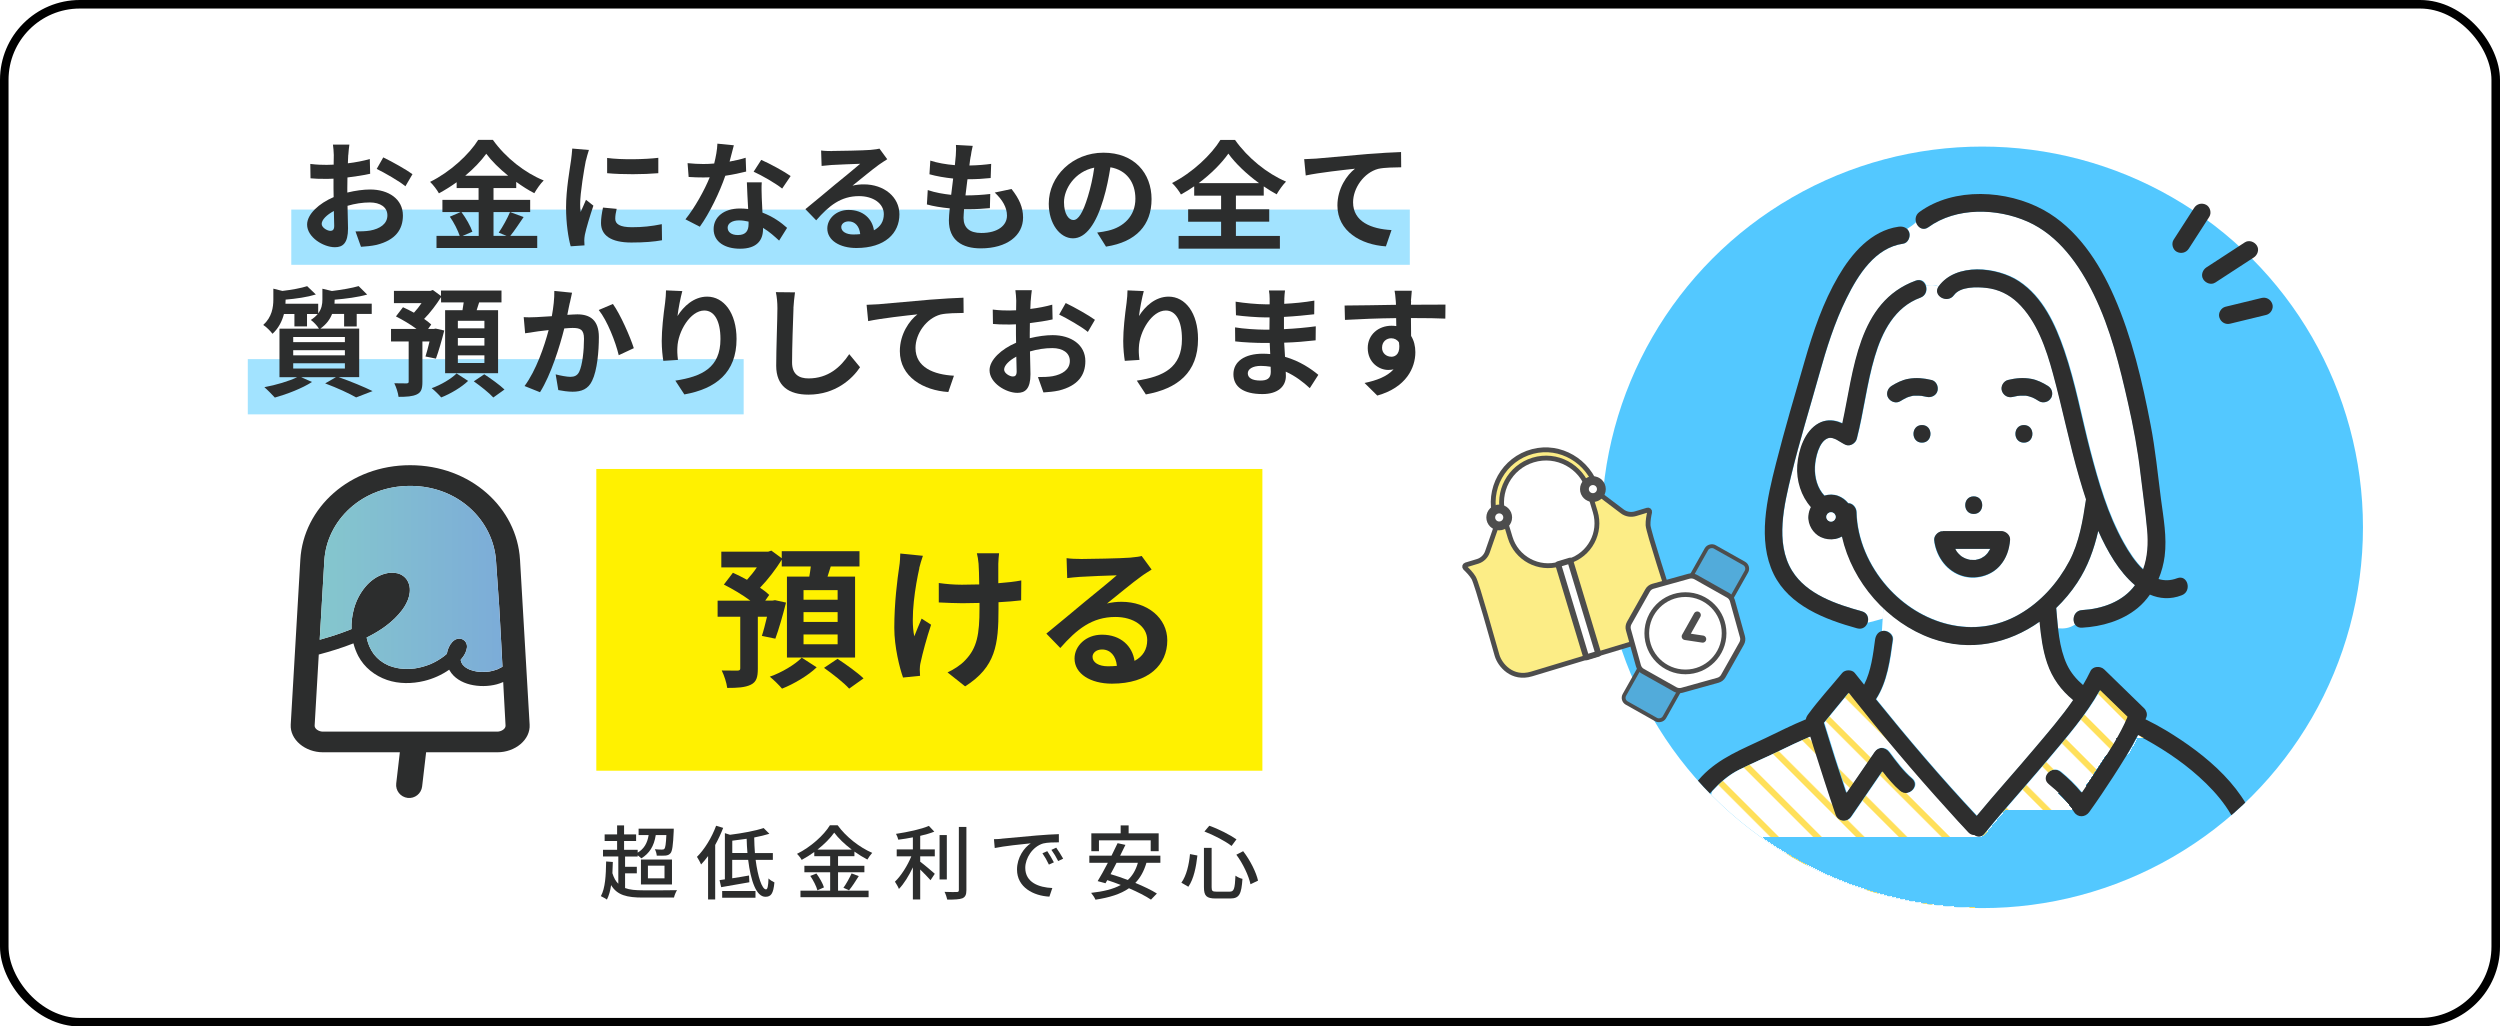 <?xml version="1.0" encoding="UTF-8"?>
<svg id="Layer_2" xmlns="http://www.w3.org/2000/svg" xmlns:xlink="http://www.w3.org/1999/xlink" viewBox="0 0 351.2 144.2">
  <defs>
    <style>
      .cls-1 {
        stroke-width: .72px;
      }

      .cls-1, .cls-2, .cls-3, .cls-4, .cls-5, .cls-6, .cls-7 {
        fill: #fff;
      }

      .cls-1, .cls-2, .cls-4, .cls-5, .cls-8, .cls-9, .cls-10, .cls-7 {
        stroke: #4d4d4d;
        stroke-linecap: round;
        stroke-linejoin: round;
      }

      .cls-2, .cls-9 {
        stroke-width: .68px;
      }

      .cls-11, .cls-10, .cls-12 {
        fill: none;
      }

      .cls-4 {
        stroke-width: .66px;
      }

      .cls-5 {
        stroke-width: .83px;
      }

      .cls-13 {
        fill: #a2e3ff;
      }

      .cls-8 {
        fill: #52abda;
        stroke-width: .54px;
      }

      .cls-14 {
        fill: #53c8ff;
      }

      .cls-9 {
        fill: #fced86;
      }

      .cls-6 {
        stroke: #000;
        stroke-width: 1.2px;
      }

      .cls-6, .cls-12 {
        stroke-miterlimit: 10;
      }

      .cls-10 {
        stroke-width: 1px;
      }

      .cls-15 {
        fill: #ffe05a;
      }

      .cls-16 {
        fill: url(#_名称未設定グラデーション_7);
      }

      .cls-17 {
        fill: #fff100;
      }

      .cls-18 {
        fill: url(#_新規パターンスウォッチ_5);
      }

      .cls-12 {
        stroke: #ffe05a;
        stroke-width: 5px;
      }

      .cls-19 {
        clip-path: url(#clippath);
      }

      .cls-7 {
        stroke-width: 1.24px;
      }

      .cls-20 {
        fill: #2c2d2d;
      }

      .cls-21 {
        fill: #2e2e2e;
      }
    </style>
    <linearGradient id="_名称未設定グラデーション_7" data-name="名称未設定グラデーション 7" x1="44.91" y1="81.33" x2="70.59" y2="81.33" gradientUnits="userSpaceOnUse">
      <stop offset="0" stop-color="#85c7cd"/>
      <stop offset="1" stop-color="#7cacd8"/>
    </linearGradient>
    <clipPath id="clippath">
      <circle class="cls-11" cx="278.46" cy="74.08" r="53.49"/>
    </clipPath>
    <pattern id="_新規パターンスウォッチ_5" data-name="新規パターンスウォッチ 5" x="0" y="0" width="25" height="25" patternTransform="translate(-6394.63 -1077.93) rotate(45) scale(.17)" patternUnits="userSpaceOnUse" viewBox="0 0 25 25">
      <g>
        <rect class="cls-11" width="25" height="25"/>
        <rect class="cls-3" x="24.29" y="24.29" width="26.43" height="26.43"/>
        <rect class="cls-3" x="-.71" y="24.29" width="26.43" height="26.43"/>
        <rect class="cls-3" x="-25.71" y="24.29" width="26.43" height="26.43"/>
        <g>
          <rect class="cls-3" x="24.29" y="-.71" width="26.43" height="26.43"/>
          <line class="cls-12" x1="23.61" y1="12.5" x2="51.39" y2="12.5"/>
        </g>
        <g>
          <rect class="cls-3" x="-.71" y="-.71" width="26.43" height="26.43"/>
          <line class="cls-12" x1="-1.39" y1="12.5" x2="26.39" y2="12.5"/>
        </g>
        <g>
          <rect class="cls-3" x="-25.71" y="-.71" width="26.43" height="26.43"/>
          <line class="cls-12" x1="-26.39" y1="12.5" x2="1.39" y2="12.5"/>
        </g>
        <rect class="cls-3" x="24.29" y="-25.71" width="26.43" height="26.43"/>
        <rect class="cls-3" x="-.71" y="-25.71" width="26.43" height="26.43"/>
        <rect class="cls-3" x="-25.71" y="-25.71" width="26.43" height="26.43"/>
      </g>
    </pattern>
  </defs>
  <g id="_レイヤー_1" data-name="レイヤー_1">
    <rect class="cls-6" x=".6" y=".6" width="350" height="143" rx="10.62" ry="10.62"/>
    <rect class="cls-17" x="83.77" y="65.88" width="93.57" height="42.39"/>
    <rect class="cls-13" x="40.92" y="29.44" width="157.13" height="7.76"/>
    <rect class="cls-13" x="34.81" y="50.45" width="69.66" height="7.76"/>
    <g>
      <path class="cls-20" d="M107.02,89.35c.24-.71.49-1.7.73-2.71h-1.29v7.29c0,1.2-.19,1.87-.99,2.26s-1.87.45-3.31.45c-.09-.73-.43-1.76-.77-2.45.92.02,1.94.02,2.21.02.3-.02.39-.09.39-.32v-7.25h-3.18v-2.26h4.6c-1.1-.82-2.52-1.66-3.72-2.26l1.27-1.66c.62.28,1.31.62,1.98.99.47-.52.97-1.12,1.38-1.74h-4.99v-2.21h6.58l.45-.15,1.46,1.07v-.99h10.92v2.15h-4.04c-.15.49-.3.97-.45,1.42h3.87v11.37h-9.57v-11.37h3.14c.09-.47.15-.95.21-1.42h-4.08v-.95c-.82,1.31-1.94,2.79-3.05,3.93.52.34.95.69,1.29,1.01l-.56.8h1.03l.34-.06,1.55.34c-.45,1.78-1.03,3.81-1.5,5.07l-1.89-.39ZM114.72,93.75c-1.18,1.14-3.2,2.34-4.86,2.99-.41-.49-1.16-1.23-1.72-1.68,1.68-.58,3.57-1.72,4.49-2.67l2.09,1.35ZM117.67,82.9h-4.79v1.35h4.79v-1.35ZM117.67,85.99h-4.79v1.38h4.79v-1.38ZM117.67,89.13h-4.79v1.38h4.79v-1.38ZM117.65,92.55c1.18.77,2.82,1.94,3.66,2.75l-2.02,1.44c-.73-.82-2.32-2.06-3.53-2.92l1.89-1.27Z"/>
      <path class="cls-20" d="M129.15,79.82c-.54,2.39-1.29,6.9-.71,9.57.28-.67.67-1.7,1.03-2.49l1.33.86c-.62,1.85-1.2,4.02-1.46,5.25-.09.32-.13.8-.13,1.05,0,.21.02.58.04.88l-2.39.24c-.47-1.29-1.23-4.3-1.23-6.97,0-3.53.43-6.84.69-8.58.11-.6.13-1.33.15-1.87l3.18.32c-.19.52-.41,1.29-.52,1.74ZM140.24,79.18v2.75c1.2-.09,2.34-.22,3.23-.39l-.02,2.8c-.86.11-1.98.19-3.18.26v.9c0,5.07-.39,8.19-4.69,10.92l-2.47-1.96c.82-.37,1.89-1.05,2.49-1.72,1.66-1.72,2-3.63,2-7.27v-.77c-.82.02-1.61.04-2.41.04-.92,0-2.26-.06-3.31-.11v-2.73c1.05.15,2.11.24,3.25.24.77,0,1.61-.02,2.43-.04-.02-1.2-.04-2.32-.09-2.9-.04-.54-.15-1.14-.24-1.48h3.12c-.06.47-.09.99-.11,1.46Z"/>
      <path class="cls-20" d="M151.78,78.53c1.14,0,5.74-.09,6.97-.19.88-.09,1.38-.15,1.63-.24l1.4,1.91c-.49.32-1.01.62-1.5.99-1.16.82-3.42,2.71-4.77,3.78.71-.17,1.35-.24,2.04-.24,3.65,0,6.43,2.28,6.43,5.42,0,3.4-2.58,6.08-7.78,6.08-2.99,0-5.25-1.38-5.25-3.53,0-1.74,1.57-3.35,3.85-3.35,2.67,0,4.28,1.63,4.58,3.68,1.18-.62,1.78-1.61,1.78-2.92,0-1.94-1.93-3.25-4.47-3.25-3.29,0-5.44,1.74-7.74,4.36l-1.96-2.02c1.53-1.23,4.13-3.42,5.4-4.47,1.2-.99,3.44-2.79,4.49-3.72-1.1.02-4.06.15-5.2.22-.58.04-1.27.11-1.76.17l-.09-2.8c.6.09,1.35.11,1.96.11ZM155.65,93.6c.45,0,.86-.02,1.25-.06-.13-1.4-.92-2.3-2.09-2.3-.82,0-1.33.49-1.33,1.03,0,.8.88,1.33,2.17,1.33Z"/>
    </g>
    <g>
      <path class="cls-20" d="M87.8,124.75c.66.25,1.49.32,2.52.32.68.01,3.95.01,4.79-.02-.17.25-.36.73-.43,1.04h-4.35c-2.27,0-3.63-.33-4.48-1.75-.11.79-.31,1.48-.59,2.03-.17-.12-.61-.37-.85-.48.62-1.12.71-2.91.74-4.87l.94.07c-.01.54-.03,1.07-.06,1.58.2.65.47,1.14.83,1.48v-3.83h-2.15v-.94h1.98v-1.24h-1.75v-.92h1.75v-1.27h.98v1.27h1.69v.92h-1.69v1.24h1.91v.4c.89-.53,1.36-1.33,1.54-2.47h-1.41v-.9h4.94s0,.26-.01.39c-.09,1.98-.2,2.77-.45,3.06-.19.22-.4.3-.7.33-.26.02-.73.03-1.23.01-.02-.27-.12-.65-.27-.9.43.05.84.05,1,.05s.26-.02.34-.11c.14-.16.22-.66.28-1.93h-1.49c-.24,1.57-.9,2.58-2.02,3.27-.11-.11-.33-.28-.52-.43v.18h-1.77v1.44h1.65v.92h-1.65v2.07ZM90.04,120.75h4.36v3.5h-4.36v-3.5ZM91.02,123.39h2.33v-1.78h-2.33v1.78Z"/>
      <path class="cls-20" d="M101.59,116.3c-.31.81-.69,1.62-1.12,2.4v7.66h-1v-6.1c-.32.43-.65.83-.98,1.18-.1-.25-.41-.82-.58-1.07,1.07-1.06,2.08-2.71,2.69-4.37l.99.3ZM106.15,120.78c.31,2.41.9,4.16,1.46,4.16.22,0,.31-.47.35-1.54.2.22.57.44.83.56-.15,1.61-.49,2.02-1.27,2.02-1.28,0-2.06-2.25-2.42-5.19h-2.24v2.59c.75-.11,1.56-.25,2.36-.39l.05.95c-1.38.24-2.85.51-3.96.69l-.23-.99.75-.11v-6.49l.72.23c1.74-.22,3.6-.56,4.72-.95l.81.81c-.62.19-1.35.37-2.13.52.01.76.05,1.49.1,2.19h2.52v.95h-2.42ZM101.45,125.17h4.68v.94h-4.68v-.94ZM105,119.83c-.06-.65-.09-1.32-.11-2-.68.1-1.36.19-2.02.27v1.73h2.13Z"/>
      <path class="cls-20" d="M117.73,125.12h4.29v.92h-9.57v-.92h4.17v-2.58h-3.62v-.91h3.62v-1.35h-2.23v-.59c-.57.41-1.16.78-1.77,1.11-.12-.24-.43-.64-.66-.85,1.93-.95,3.78-2.62,4.63-4.02h1.08c1.2,1.66,3.1,3.12,4.86,3.88-.25.27-.5.64-.68.94-.6-.31-1.21-.69-1.82-1.12v.65h-2.3v1.35h3.7v.91h-3.7v2.58ZM114.69,122.71c.44.6.9,1.41,1.06,1.95l-.92.41c-.14-.54-.57-1.4-1-2.02l.86-.34ZM119.65,119.35c-.99-.75-1.87-1.59-2.46-2.38-.54.77-1.37,1.61-2.35,2.38h4.81ZM118.48,124.72c.39-.53.87-1.4,1.15-2.02l1.01.37c-.44.72-.95,1.49-1.37,2l-.78-.35Z"/>
      <path class="cls-20" d="M129.27,119.32h2.05v.98h-2.05v.75c.56.41,1.75,1.43,2.05,1.7l-.6.9c-.32-.36-.92-.99-1.45-1.5v4.21h-1.03v-4.51c-.56,1.17-1.26,2.32-1.96,3.03-.11-.31-.39-.75-.56-1.02.86-.82,1.77-2.26,2.3-3.56h-2.05v-.98h2.27v-1.69c-.69.14-1.4.25-2.05.33-.05-.24-.19-.6-.32-.82,1.65-.25,3.54-.65,4.62-1.12l.76.81c-.57.23-1.25.42-1.98.59v1.91ZM133.01,123.55h-1.02v-6.24h1.02v6.24ZM135.76,116.17v8.87c0,.66-.16.97-.56,1.15-.42.16-1.1.19-2.13.19-.06-.3-.22-.78-.38-1.09.77.03,1.49.03,1.71.02.22,0,.3-.07.3-.27v-8.87h1.06Z"/>
      <path class="cls-20" d="M140.68,117.82c.83-.08,2.85-.27,4.94-.45,1.21-.1,2.35-.17,3.13-.19v1.15c-.64,0-1.62.01-2.21.16-1.51.45-2.51,2.08-2.51,3.42,0,2.07,1.93,2.76,3.8,2.84l-.41,1.21c-2.23-.11-4.55-1.31-4.55-3.8,0-1.71,1.01-3.09,1.93-3.69-1.15.11-3.79.39-5.06.66l-.11-1.24c.43-.01.83-.03,1.06-.06ZM148.05,121.14l-.7.32c-.27-.58-.57-1.1-.91-1.59l.68-.3c.27.4.69,1.09.93,1.57ZM149.34,120.63l-.69.33c-.29-.58-.59-1.08-.95-1.57l.68-.31c.27.39.72,1.07.97,1.54Z"/>
      <path class="cls-20" d="M161.05,121.21c-.35,1.18-.86,2.1-1.56,2.82,1.18.49,2.27,1.01,3.03,1.49l-.83.86c-.74-.5-1.86-1.07-3.09-1.6-1.2.84-2.77,1.31-4.71,1.61-.09-.25-.41-.73-.61-.96,1.71-.19,3.1-.52,4.17-1.11-.64-.25-1.28-.48-1.9-.68l-.25.44-1.1-.3c.42-.68.93-1.61,1.43-2.57h-2.6v-1.01h3.12c.31-.61.6-1.21.85-1.75l1.1.24c-.23.48-.48.99-.74,1.51h5.65v1.01h-1.98ZM154.39,119.58h-1.08v-2.51h4.12v-1.12h1.12v1.12h4.22v2.51h-1.12v-1.53h-7.27v1.53ZM156.85,121.21c-.28.56-.57,1.09-.84,1.59.77.23,1.6.5,2.43.82.66-.61,1.12-1.4,1.41-2.41h-3Z"/>
      <path class="cls-20" d="M168.21,120.19c-.17,1.53-.5,3.29-1.27,4.38l-.98-.57c.72-.99,1.07-2.54,1.21-4.02l1.03.2ZM170.21,119.12v5.52c0,.53.11.62.69.62h1.84c.62,0,.73-.39.82-2.25.25.19.69.4.98.45-.14,2.13-.43,2.76-1.71,2.76h-2.03c-1.31,0-1.67-.35-1.67-1.59v-5.52h1.09ZM169.87,116c1.33.45,2.93,1.29,3.83,1.91l-.69.93c-.86-.67-2.48-1.52-3.81-2.03l.68-.81ZM174.64,119.58c.99,1.27,1.82,2.95,2.09,4.13l-1.06.51c-.24-1.16-1.06-2.91-1.99-4.15l.95-.49Z"/>
    </g>
    <g>
      <path class="cls-20" d="M48.92,21.75c-.02.37-.03.77-.05,1.19,1.1-.13,2.21-.35,3.08-.6l.05,2.07c-.95.22-2.11.38-3.19.52-.02.5-.02,1.02-.02,1.5v.62c1.14-.28,2.29-.43,3.21-.43,2.58,0,4.6,1.34,4.6,3.65,0,1.97-1.04,3.46-3.7,4.13-.77.17-1.5.22-2.19.27l-.77-2.16c.75,0,1.47-.02,2.06-.12,1.35-.25,2.42-.92,2.42-2.14,0-1.14-1-1.81-2.46-1.81-1.04,0-2.12.17-3.14.47.03,1.32.07,2.63.07,3.19,0,2.07-.74,2.63-1.84,2.63-1.62,0-3.91-1.4-3.91-3.18,0-1.46,1.67-2.98,3.73-3.86-.02-.4-.02-.8-.02-1.19v-1.4c-.32.02-.62.03-.89.03-1.12,0-1.77-.02-2.34-.08l-.03-2.02c.99.12,1.71.13,2.31.13.3,0,.64-.02.97-.03.02-.59.02-1.07.02-1.35,0-.35-.07-1.17-.12-1.47h2.31c-.05.3-.12,1.02-.15,1.45ZM46.41,32.43c.3,0,.54-.13.54-.7,0-.42-.02-1.19-.05-2.09-1.02.55-1.71,1.24-1.71,1.82,0,.52.79.97,1.22.97ZM57.95,24.46l-1,1.71c-.8-.69-2.99-1.94-4.03-2.44l.92-1.62c1.29.62,3.23,1.72,4.11,2.36Z"/>
      <path class="cls-20" d="M73.56,30.49c-.64.92-1.29,1.94-1.87,2.64h3.78v1.71h-14.15v-1.71h3.26c-.25-.75-.8-1.87-1.39-2.69l1.52-.65h-2.56v-1.71h5.08v-1.66h-3.08v-.82c-.79.57-1.64,1.1-2.49,1.56-.25-.47-.8-1.19-1.24-1.61,2.84-1.39,5.52-3.9,6.76-5.9h2.06c1.81,2.53,4.5,4.63,7.14,5.7-.5.5-.95,1.17-1.32,1.79-.84-.43-1.71-.99-2.54-1.59v.87h-3.19v1.66h5.15v1.71h-5.15v3.34h1.82l-1.09-.45c.55-.79,1.22-2.01,1.59-2.89l1.91.7ZM64.82,29.79c.64.85,1.29,1.99,1.54,2.76l-1.37.59h2.26v-3.34h-2.42ZM71.39,24.69c-1.24-1-2.34-2.09-3.08-3.09-.72,1-1.76,2.09-2.96,3.09h6.04Z"/>
      <path class="cls-20" d="M82.3,22.55c-.22,1.12-.8,4.47-.8,6.14,0,.32.02.75.07,1.09.25-.57.52-1.15.75-1.71l1.04.82c-.47,1.39-1.02,3.21-1.2,4.1-.05.25-.08.62-.08.79,0,.18.02.45.03.69l-1.94.13c-.33-1.15-.65-3.19-.65-5.47,0-2.51.52-5.33.7-6.62.05-.47.15-1.1.17-1.64l2.34.2c-.13.35-.35,1.19-.42,1.49ZM86.43,30.73c0,.74.64,1.19,2.34,1.19,1.49,0,2.73-.13,4.2-.43l.03,2.26c-1.09.2-2.42.32-4.31.32-2.88,0-4.26-1.02-4.26-2.74,0-.65.1-1.32.28-2.17l1.92.18c-.13.55-.2.95-.2,1.4ZM92.48,22.17v2.16c-2.06.18-5.08.2-7.19,0v-2.14c2.06.28,5.39.2,7.19-.02Z"/>
      <path class="cls-20" d="M102.49,22.7c.82-.15,1.61-.33,2.26-.54l.07,1.94c-.77.2-1.81.42-2.93.59-.8,2.34-2.22,5.27-3.58,7.16l-2.02-1.04c1.32-1.64,2.68-4.1,3.41-5.9-.3.02-.58.02-.87.02-.69,0-1.37-.02-2.09-.07l-.15-1.94c.72.08,1.61.12,2.22.12.5,0,1-.02,1.52-.07.23-.92.42-1.92.45-2.79l2.31.23c-.13.54-.35,1.39-.6,2.29ZM107.01,27.75c.02.48.07,1.29.1,2.12,1.44.54,2.61,1.37,3.46,2.14l-1.12,1.79c-.59-.54-1.34-1.24-2.26-1.79v.17c0,1.56-.85,2.76-3.23,2.76-2.07,0-3.71-.92-3.71-2.76,0-1.64,1.37-2.89,3.7-2.89.4,0,.77.03,1.15.07-.07-1.24-.15-2.73-.18-3.75h2.09c-.05.7-.02,1.4,0,2.14ZM103.66,33.02c1.15,0,1.5-.64,1.5-1.56v-.33c-.43-.1-.89-.17-1.35-.17-.97,0-1.59.43-1.59,1.02,0,.62.52,1.04,1.44,1.04ZM105.87,24.12l1.07-1.66c1.2.52,3.28,1.66,4.13,2.27l-1.19,1.76c-.97-.77-2.88-1.86-4.01-2.37Z"/>
      <path class="cls-20" d="M116.86,21.21c.89,0,4.46-.07,5.42-.15.69-.07,1.07-.12,1.27-.18l1.09,1.49c-.38.25-.79.49-1.17.77-.9.64-2.66,2.11-3.71,2.94.55-.13,1.05-.18,1.59-.18,2.84,0,5,1.77,5,4.21,0,2.64-2.01,4.73-6.05,4.73-2.32,0-4.08-1.07-4.08-2.74,0-1.35,1.22-2.61,2.99-2.61,2.07,0,3.33,1.27,3.56,2.86.92-.49,1.39-1.25,1.39-2.27,0-1.51-1.51-2.53-3.48-2.53-2.56,0-4.23,1.35-6.02,3.4l-1.52-1.57c1.19-.95,3.21-2.66,4.2-3.48.94-.77,2.68-2.17,3.5-2.89-.85.02-3.16.12-4.05.17-.45.03-.99.08-1.37.13l-.07-2.17c.47.07,1.05.08,1.52.08ZM119.87,32.94c.35,0,.67-.02.97-.05-.1-1.09-.72-1.79-1.62-1.79-.64,0-1.04.38-1.04.8,0,.62.69,1.04,1.69,1.04Z"/>
      <path class="cls-20" d="M136.36,21.96c-.05.28-.12.74-.18,1.29,1.2-.02,2.27-.12,3.06-.23l-.07,1.99c-1,.1-1.92.17-3.26.17-.1.74-.2,1.52-.28,2.27h.12c1.04,0,2.27-.07,3.36-.2l-.05,1.99c-.94.08-1.91.15-2.96.15h-.67c-.03.5-.07.92-.07,1.22,0,1.39.85,2.12,2.49,2.12,2.34,0,3.61-1.07,3.61-2.44,0-1.14-.62-2.21-1.72-3.24l2.36-.5c1.1,1.4,1.62,2.59,1.62,4.01,0,2.53-2.27,4.33-5.94,4.33-2.63,0-4.48-1.14-4.48-3.93,0-.4.05-1,.12-1.69-1.22-.12-2.32-.3-3.21-.55l.12-2.02c1.09.37,2.21.55,3.29.67.1-.75.2-1.54.28-2.29-1.15-.12-2.34-.32-3.33-.6l.12-1.92c.97.32,2.22.54,3.45.64.05-.52.1-.97.13-1.35.05-.79.05-1.12.02-1.49l2.36.13c-.15.6-.22,1.05-.28,1.49Z"/>
      <path class="cls-20" d="M155.38,34.66l-1.25-1.99c.64-.07,1.1-.17,1.56-.27,2.14-.5,3.81-2.04,3.81-4.48,0-2.31-1.25-4.03-3.51-4.42-.23,1.42-.52,2.96-1,4.53-1,3.38-2.44,5.45-4.26,5.45s-3.4-2.04-3.4-4.87c0-3.86,3.34-7.16,7.68-7.16s6.76,2.88,6.76,6.52-2.16,6.02-6.37,6.67ZM150.79,30.91c.7,0,1.35-1.05,2.04-3.31.38-1.24.7-2.66.89-4.05-2.76.57-4.25,3.01-4.25,4.85,0,1.69.67,2.51,1.32,2.51Z"/>
      <path class="cls-20" d="M173.61,33.14h6.19v1.79h-14.23v-1.79h5.97v-1.99h-4.63v-1.74h4.63v-1.92h-3.78v-1.32c-.6.42-1.22.8-1.86,1.15-.25-.47-.8-1.19-1.25-1.61,2.86-1.44,5.55-4.01,6.79-6.05h2.06c1.79,2.54,4.52,4.73,7.16,5.85-.52.54-.95,1.17-1.32,1.79-.6-.33-1.2-.7-1.81-1.12v1.3h-3.91v1.92h4.68v1.74h-4.68v1.99ZM176.87,25.73c-1.74-1.27-3.34-2.79-4.31-4.15-.95,1.35-2.44,2.86-4.18,4.15h8.5Z"/>
      <path class="cls-20" d="M184.88,22.28c1.39-.12,4.15-.37,7.21-.64,1.72-.13,3.56-.25,4.73-.28l.02,2.14c-.9.02-2.34.02-3.23.22-2.02.54-3.53,2.71-3.53,4.7,0,2.74,2.58,3.75,5.4,3.9l-.79,2.29c-3.5-.23-6.81-2.12-6.81-5.74,0-2.41,1.35-4.31,2.47-5.17-1.57.17-4.98.54-6.92.95l-.22-2.29c.67-.02,1.32-.05,1.66-.08Z"/>
      <path class="cls-20" d="M47.57,52.98c1.71.6,3.63,1.4,4.77,1.96l-2.31.89c-.95-.55-2.66-1.34-4.35-1.97l1.51-.87h-4.88l1.52.67c-1.39.9-3.53,1.72-5.22,2.19-.35-.38-1.05-1.1-1.47-1.46,1.62-.3,3.45-.84,4.6-1.4h-2.48v-6.82h5.55c-.25-.42-.8-.99-1.15-1.22.42-.27.74-.55.97-.84h-1.5v1.74h-1.77v-1.74h-1.47c-.25.95-.72,1.97-1.61,2.78-.27-.37-.9-1-1.3-1.24,1.22-1.1,1.42-2.48,1.42-3.58v-1.52l1.27.32c1.3-.15,2.64-.4,3.48-.67l1.22,1.17c-1.2.37-2.79.6-4.25.72v.08c0,.15,0,.33-.02.5h4.6v1.35c.49-.64.59-1.3.59-1.94v-1.52l1.34.32c1.39-.17,2.84-.42,3.75-.69l1.2,1.19c-1.29.37-3.01.59-4.57.72v.08c0,.15,0,.32-.02.48h5.23v1.44h-2.11v1.76h-1.77v-1.76h-1.69c-.28.74-.79,1.45-1.64,2.06h5.45v6.82h-2.89ZM41.19,48.06h7.26v-.72h-7.26v.72ZM41.19,49.92h7.26v-.72h-7.26v.72ZM41.19,51.77h7.26v-.74h-7.26v.74Z"/>
      <path class="cls-20" d="M59.77,50.08c.18-.55.38-1.32.57-2.11h-1v5.67c0,.94-.15,1.46-.77,1.76-.62.3-1.46.35-2.58.35-.07-.57-.33-1.37-.6-1.91.72.02,1.5.02,1.72.02.23-.02.3-.07.3-.25v-5.64h-2.48v-1.76h3.58c-.85-.64-1.96-1.29-2.89-1.76l.99-1.29c.49.22,1.02.48,1.54.77.37-.4.75-.87,1.07-1.35h-3.88v-1.72h5.12l.35-.12,1.14.84v-.77h8.5v1.67h-3.14c-.12.38-.23.75-.35,1.1h3.01v8.85h-7.44v-8.85h2.44c.07-.37.12-.74.17-1.1h-3.18v-.74c-.64,1.02-1.5,2.17-2.38,3.06.4.27.74.54,1,.79l-.44.62h.8l.27-.05,1.2.27c-.35,1.39-.8,2.96-1.17,3.95l-1.47-.3ZM65.76,53.51c-.92.89-2.49,1.82-3.78,2.32-.32-.38-.9-.95-1.34-1.3,1.3-.45,2.78-1.34,3.5-2.07l1.62,1.05ZM68.05,45.07h-3.73v1.05h3.73v-1.05ZM68.05,47.48h-3.73v1.07h3.73v-1.07ZM68.05,49.92h-3.73v1.07h3.73v-1.07ZM68.03,52.58c.92.6,2.19,1.51,2.84,2.14l-1.57,1.12c-.57-.64-1.81-1.61-2.74-2.27l1.47-.99Z"/>
      <path class="cls-20" d="M80.05,42.51c-.12.5-.23,1.12-.35,1.72.55-.03,1.05-.07,1.4-.07,1.77,0,3.03.79,3.03,3.19,0,1.97-.23,4.68-.95,6.14-.55,1.17-1.49,1.54-2.74,1.54-.65,0-1.44-.12-2.01-.23l-.37-2.21c.65.18,1.61.35,2.06.35.55,0,.99-.17,1.25-.72.45-.95.67-2.98.67-4.63,0-1.34-.57-1.52-1.62-1.52-.27,0-.69.03-1.15.07-.64,2.54-1.87,6.51-3.41,8.96l-2.17-.87c1.62-2.19,2.78-5.57,3.38-7.86-.6.07-1.12.13-1.44.17-.47.08-1.35.2-1.86.28l-.2-2.27c.6.05,1.17.02,1.79,0,.52-.02,1.3-.07,2.16-.13.23-1.27.37-2.49.35-3.55l2.49.25c-.1.43-.22.97-.3,1.39ZM89.04,48.91l-2.12.99c-.44-1.86-1.62-4.88-2.81-6.35l1.99-.85c1.04,1.44,2.44,4.63,2.94,6.22Z"/>
      <path class="cls-20" d="M95.19,44.38c.8-1.3,2.26-2.71,4.15-2.71,2.32,0,4.13,2.27,4.13,5.95,0,4.73-2.89,6.99-7.33,7.79l-1.27-1.94c3.71-.57,6.34-1.79,6.34-5.84,0-2.58-.87-4.01-2.27-4.01-1.97,0-3.7,2.96-3.78,5.17-.03.45-.02.99.08,1.77l-2.06.13c-.1-.65-.22-1.67-.22-2.79,0-1.56.23-3.63.47-5.35.08-.64.13-1.3.13-1.76l2.29.1c-.23.82-.57,2.54-.67,3.48Z"/>
      <path class="cls-20" d="M111.47,43.29c-.07,1.81-.2,5.55-.2,7.63,0,1.69,1,2.24,2.31,2.24,2.76,0,4.52-1.59,5.72-3.41l1.52,1.84c-1.07,1.61-3.44,3.85-7.26,3.85-2.74,0-4.52-1.2-4.52-4.06,0-2.24.17-6.64.17-8.08,0-.79-.07-1.59-.22-2.26l2.69.03c-.1.7-.18,1.56-.22,2.22Z"/>
      <path class="cls-20" d="M123.41,42.74c1.39-.12,4.15-.37,7.21-.64,1.72-.13,3.56-.25,4.73-.28l.02,2.14c-.9.02-2.34.02-3.23.22-2.02.54-3.53,2.71-3.53,4.7,0,2.74,2.58,3.75,5.4,3.9l-.79,2.29c-3.5-.23-6.81-2.12-6.81-5.74,0-2.41,1.35-4.31,2.47-5.17-1.57.17-4.98.54-6.92.95l-.22-2.29c.67-.02,1.32-.05,1.66-.08Z"/>
      <path class="cls-20" d="M144.79,42.21c-.02.37-.03.77-.05,1.19,1.1-.13,2.21-.35,3.08-.6l.05,2.07c-.95.22-2.11.38-3.19.52-.02.5-.02,1.02-.02,1.5v.62c1.14-.28,2.29-.43,3.21-.43,2.58,0,4.6,1.34,4.6,3.65,0,1.97-1.04,3.46-3.7,4.13-.77.17-1.5.22-2.19.27l-.77-2.16c.75,0,1.47-.02,2.06-.12,1.35-.25,2.42-.92,2.42-2.14,0-1.14-1-1.81-2.46-1.81-1.04,0-2.12.17-3.14.47.03,1.32.07,2.63.07,3.19,0,2.07-.74,2.63-1.84,2.63-1.62,0-3.91-1.4-3.91-3.18,0-1.46,1.67-2.98,3.73-3.86-.02-.4-.02-.8-.02-1.19v-1.4c-.32.02-.62.03-.89.03-1.12,0-1.77-.02-2.34-.08l-.03-2.02c.99.12,1.71.13,2.31.13.3,0,.64-.02.97-.03.02-.59.02-1.07.02-1.35,0-.35-.07-1.17-.12-1.47h2.31c-.05.3-.12,1.02-.15,1.45ZM142.28,52.89c.3,0,.54-.13.54-.7,0-.42-.02-1.19-.05-2.09-1.02.55-1.71,1.24-1.71,1.82,0,.52.79.97,1.22.97ZM153.82,44.92l-1,1.71c-.8-.69-2.99-1.94-4.03-2.44l.92-1.62c1.29.62,3.23,1.72,4.11,2.36Z"/>
      <path class="cls-20" d="M160.02,44.38c.8-1.3,2.26-2.71,4.15-2.71,2.32,0,4.13,2.27,4.13,5.95,0,4.73-2.89,6.99-7.33,7.79l-1.27-1.94c3.71-.57,6.34-1.79,6.34-5.84,0-2.58-.87-4.01-2.27-4.01-1.97,0-3.7,2.96-3.78,5.17-.03.45-.02.99.08,1.77l-2.06.13c-.1-.65-.22-1.67-.22-2.79,0-1.56.23-3.63.47-5.35.08-.64.13-1.3.13-1.76l2.29.1c-.23.82-.57,2.54-.67,3.48Z"/>
      <path class="cls-20" d="M180.43,41.99c-.02.17-.02.42-.02.69,1.37-.07,2.76-.2,4.23-.45l-.02,1.92c-1.1.13-2.63.28-4.25.37v1.72c1.69-.08,3.11-.22,4.47-.4l-.02,1.97c-1.51.17-2.81.28-4.42.33.03.64.07,1.32.12,1.99,2.11.6,3.71,1.72,4.68,2.53l-1.2,1.87c-.9-.84-2.04-1.72-3.38-2.32.02.23.02.43.02.62,0,1.42-1.09,2.53-3.29,2.53-2.68,0-4.08-1.02-4.08-2.79s1.56-2.88,4.13-2.88c.35,0,.7.02,1.04.05-.03-.52-.05-1.05-.07-1.56h-.87c-.97,0-2.88-.08-3.98-.22l-.02-1.97c1.09.2,3.14.32,4.03.32h.8c0-.55,0-1.15.02-1.72h-.62c-1.05,0-2.99-.15-4.1-.3l-.05-1.91c1.2.2,3.11.37,4.13.37h.65v-.79c0-.32-.03-.84-.1-1.15h2.26c-.05.33-.08.75-.1,1.19ZM177.05,53.46c.89,0,1.47-.25,1.47-1.22,0-.18,0-.42-.02-.72-.45-.07-.9-.12-1.37-.12-1.19,0-1.84.47-1.84,1.04,0,.64.6,1.02,1.76,1.02Z"/>
      <path class="cls-20" d="M198.23,42.29c0,.13,0,.32-.02.52,1.69,0,3.98-.03,4.85-.02l-.02,1.97c-1-.05-2.56-.08-4.83-.08,0,.85.02,1.77.02,2.51.4.64.6,1.42.6,2.29,0,2.17-1.27,4.95-5.35,6.09l-1.79-1.77c1.69-.35,3.16-.9,4.08-1.91-.23.05-.49.08-.75.08-1.29,0-2.88-1.04-2.88-3.08,0-1.89,1.52-3.13,3.34-3.13.23,0,.45.02.67.05,0-.37,0-.75-.02-1.12-2.52.03-5.13.13-7.19.25l-.05-2.02c1.91,0,4.95-.07,7.22-.1-.02-.22-.02-.38-.03-.52-.05-.69-.12-1.25-.17-1.46h2.42c-.03.27-.1,1.17-.12,1.44ZM195.44,50.12c.7,0,1.32-.54,1.09-2.01-.23-.38-.64-.59-1.09-.59-.65,0-1.29.45-1.29,1.34,0,.77.62,1.25,1.29,1.25Z"/>
    </g>
    <g>
      <path class="cls-20" d="M73.05,78.63c-.42-7.29-6.94-13.28-15.43-13.28s-15.01,5.99-15.43,13.28l-1.35,23.16c-.12,2.13,2.04,3.89,4.52,3.89h1.43s6.83,0,6.83,0h2.55s-.51,4.38-.51,4.38c-.12,1,.6,1.91,1.61,2.03,1,.12,1.91-.6,2.03-1.61l.56-4.8h9.58s.44,0,.44,0c2.49,0,4.65-1.76,4.52-3.89l-1.35-23.16ZM57.62,68.26c6.77,0,11.67,4.86,12.06,10.51l.46,6.6.16,2.9.16,2.9.13,2.5c-.23.13-.45.24-.69.35-.39.15-.79.26-1.2.33-.55.06-1.11.07-1.66,0-.36-.06-.72-.15-1.06-.28-.23-.1-.45-.23-.65-.37-.12-.1-.23-.21-.33-.32-.07-.1-.13-.21-.19-.32-.04-.12-.08-.24-.1-.36.26-.3.5-.63.66-.98.21-.46.36-.99.08-1.47-.2-.35-.57-.55-.96-.54-.36,0-.7.2-.95.47-.43.47-.67,1.06-.77,1.67-.13.11-.26.22-.39.33-.59.45-1.24.83-1.92,1.12-.72.29-1.46.5-2.23.61-.68.08-1.37.09-2.05,0-.55-.08-1.09-.23-1.61-.43-.41-.18-.8-.41-1.16-.68-.32-.26-.61-.55-.87-.87-.27-.36-.49-.75-.67-1.16-.16-.39-.28-.8-.37-1.21,1.91-.93,3.7-2.16,4.99-3.86.85-1.12,1.5-2.73.78-4.07-.29-.55-.86-.97-1.47-1.1-.58-.13-1.19-.09-1.76.07-1.06.3-2.01.99-2.71,1.83-.78.93-1.34,2.03-1.64,3.21-.23.88-.34,1.81-.31,2.73-1.39.57-2.82,1.03-4.26,1.44-.07.02-.14.04-.21.06l.65-11.1c.33-5.66,5.29-10.51,12.06-10.51ZM69.87,102.78h-23.09s-1.43,0-1.43,0c-.51,0-1.18-.36-1.15-.86l.58-9.97c1.65-.44,3.28-.94,4.87-1.57.16.62.39,1.22.68,1.78.85,1.61,2.33,2.77,4.04,3.36,1.66.57,3.52.55,5.21.14,1.25-.3,2.46-.84,3.52-1.58.02.03.04.07.06.1.59,1.05,1.73,1.7,2.87,1.98,1.21.3,2.57.29,3.77-.03.3-.08.6-.19.89-.32l.06,1.16.27,4.95c.03.5-.64.86-1.16.86Z"/>
      <path class="cls-16" d="M70.46,91.17l-.04-.73-.02-.31-.1-1.86-.16-2.9-.46-6.6c-.39-5.65-5.29-10.51-12.06-10.51s-11.73,4.85-12.06,10.51l-.65,11.1c.07-.02.14-.04.21-.06,1.44-.41,2.87-.87,4.26-1.44-.03-.92.08-1.85.31-2.73.31-1.18.86-2.28,1.64-3.21.7-.84,1.65-1.53,2.71-1.83.57-.16,1.18-.2,1.76-.07.61.14,1.18.55,1.47,1.1.71,1.34.06,2.96-.78,4.07-1.29,1.71-3.08,2.93-4.99,3.86.09.41.21.82.37,1.21.18.41.41.8.67,1.16.26.32.55.61.87.87.36.27.75.49,1.16.68.52.21,1.06.35,1.61.43.68.08,1.37.07,2.05,0,.76-.11,1.51-.32,2.23-.61.68-.3,1.33-.68,1.92-1.12.13-.11.26-.22.39-.33.1-.62.34-1.21.77-1.67.24-.26.58-.46.95-.47.39,0,.77.19.96.54.27.48.13,1-.08,1.47-.16.36-.4.69-.66.98.03.12.06.24.1.36.05.11.12.22.19.32.1.12.21.22.33.32.2.15.42.27.65.37.19.07.39.13.59.18.15.04.31.07.46.1.19.02.38.02.57.03.37.01.73,0,1.09-.04.41-.07.81-.18,1.2-.33.24-.11.46-.22.69-.35l-.13-2.5Z"/>
    </g>
    <circle class="cls-14" cx="278.46" cy="74.08" r="53.49"/>
    <g>
      <path class="cls-21" d="M305.79,35.37c.61.32,1.32.14,1.69-.44.84-1.3,1.68-2.61,2.52-3.91.12-.19.24-.37.36-.56.35-.55.13-1.39-.44-1.69-.61-.32-1.32-.14-1.69.44-.84,1.3-1.68,2.61-2.52,3.91-.12.19-.24.37-.36.56-.35.55-.13,1.39.44,1.69Z"/>
      <path class="cls-21" d="M312.64,43.09c-.63.15-1.07.9-.86,1.52.21.65.85,1.03,1.52.86,1.48-.36,2.96-.72,4.44-1.08.21-.05.42-.1.62-.15.63-.15,1.07-.9.86-1.52-.21-.65-.85-1.03-1.52-.86-1.48.36-2.96.72-4.44,1.08-.21.05-.42.1-.62.15Z"/>
      <path class="cls-21" d="M309.52,39.25c.35.54,1.11.82,1.69.44,1.57-1.02,3.14-2.05,4.71-3.07.23-.15.45-.3.68-.44.54-.35.82-1.11.44-1.69-.35-.54-1.11-.82-1.69-.44-1.57,1.02-3.14,2.05-4.71,3.07-.23.15-.45.3-.68.44-.54.35-.82,1.11-.44,1.69Z"/>
    </g>
    <g class="cls-19">
      <path class="cls-15" d="M277.61,78.64s-.08.01-.14.02c.06,0,.12,0,.14-.02Z"/>
      <path class="cls-3" d="M274.65,77.1c.07.12.13.25.21.37.02.03.04.05.06.08.07.07.13.15.2.23.08.08.16.16.25.24.02.02.11.09.14.12.04.02.07.05.08.05.07.05.14.09.22.13.08.05.17.09.26.13,0,0,0,0,0,0,.16.05.31.11.47.15.08.02.16.03.24.05.02,0,.05,0,.05,0,.16,0,.32.02.49.01.02,0,.07,0,.13,0,0,0,0,0,.02,0,.03,0,.07-.01.1-.02.17-.03.34-.08.5-.13.04-.01.09-.03.13-.05.01,0,.02,0,.03,0,.03-.02.07-.04.09-.05.15-.08.28-.17.42-.26,0,0,.01,0,.02-.01,0,0,0,0,.01-.01.06-.06.13-.11.19-.17.07-.07.13-.14.2-.21.01-.01.03-.03.04-.05.1-.15.2-.29.29-.45.02-.05.05-.09.07-.14h-4.92Z"/>
      <path class="cls-3" d="M301.66,74.39c-.23-2.63-.63-5.25-.93-7.87-.38-3.32-1.01-6.61-1.74-9.87-1.17-5.18-2.46-10.45-4.8-15.25-2.04-4.18-4.95-8.34-9.33-10.28-4.29-1.9-10.02-2.06-13.93.79-.78.57-1.53,0-1.73-.73-.4.4-.85.69-1.3.99.15.14.28.31.34.54.15.59-.2,1.43-.86,1.52-3.95.57-6.32,4.36-7.95,7.64-1.69,3.41-2.84,7.09-3.86,10.75-1.3,4.67-2.76,9.32-3.89,14.03-1.01,4.19-2.35,9.58.09,13.54,2.06,3.34,6.24,4.7,9.81,5.69.8.22,1,.98.79,1.6.71-.2,1.42-.35,2.13-.57l.1-1.53c-2.84-2.71-4.93-6.23-5.78-10.04-.29.17-.6.29-.91.34-.73.13-1.4.05-2.07-.26-.54-.25-1-.7-1.3-1.21-.31-.52-.49-1.18-.43-1.78.04-.44.16-.84.35-1.22-1.36-1.53-2.07-3.72-1.91-5.89.16-2.13,1.02-4.82,3.02-5.9.86-.47,1.87-.49,2.78-.18.18.06.35.13.52.21,1.63-7.43,2.14-17.07,10.31-20.05.71-.26,1.22.14,1.41.69.67-.08,1.28-.11,1.78.16.01-.02.02-.04.04-.06,2.42-3.34,8.19-2.73,11.26-.71,3.35,2.21,5.11,6.06,6.37,9.73,1.57,4.58,2.43,9.39,3.65,14.07,1.15,4.43,2.46,8.94,4.71,12.96.69,1.22,1.6,2.67,2.72,3.73.64-1.76.74-3.65.57-5.6Z"/>
      <path class="cls-3" d="M270.57,40.1c.22.61.03,1.41-.76,1.7-3.62,1.32-5.39,4.83-6.42,8.31-1.12,3.78-1.53,7.71-2.52,11.52-.15.6-.9,1.1-1.52.86-.72-.28-1.7-1.23-2.51-.95-1.3.44-1.79,2.84-1.85,4.02-.07,1.56.39,3.07,1.33,4.05.63-.19,1.31-.19,1.91.03.59.22,1.05.56,1.44,1.04.64-.03,1.15.65,1.16,1.24.09,3.86,1.76,7.58,4.29,10.46,4.66,5.31,12.22,7.57,18.59,3.9,3.02-1.73,5.41-4.42,7.03-7.48,1.37-2.6,1.9-5.69,2.32-8.58,0-.03.02-.06.02-.08-.33-.99-.63-1.98-.92-2.97-1.42-4.85-2.39-9.81-3.72-14.68-.95-3.5-2.26-7.4-4.94-9.97-1.22-1.17-2.73-1.9-4.41-2.09-1.33-.15-3.67-.23-4.57,1.02-.91,1.26-3,.08-2.17-1.19-.5-.27-1.12-.24-1.78-.16ZM270,62.19c-1.59,0-1.59-2.47,0-2.47s1.59,2.47,0,2.47ZM284.32,62.19c-1.59,0-1.59-2.47,0-2.47s1.59,2.47,0,2.47ZM282.08,53.38c1.08-.26,2.16-.36,3.26-.16.84.15,1.64.55,2.36,1,.58.37.77,1.08.44,1.69-.3.58-1.14.79-1.69.44-.3-.19-.62-.36-.94-.52,0,0-.01,0-.02,0-.08-.03-.17-.06-.25-.09-.16-.05-.33-.09-.49-.13-.05,0-.1-.02-.15-.03-.01,0,0,0-.02,0-.04,0-.09,0-.12,0-.2-.01-.4-.01-.61,0-.11,0-.22.01-.32.03-.01,0-.03,0-.04,0,0,0,0,0,0,0-.25.05-.49.09-.73.15-.67.16-1.31-.21-1.52-.86-.2-.62.24-1.37.86-1.52ZM277.27,69.73c1.59,0,1.59,2.47,0,2.47s-1.59-2.47,0-2.47ZM272.56,74.7s.03-.02.05-.03c.02,0,.04,0,.06,0,.04,0,.07-.01.11-.02.03,0,.06,0,.08,0,.03,0,.05,0,.07,0h8.18c.63,0,1.29.57,1.24,1.24-.1,1.34-.52,2.57-1.41,3.6-1.27,1.47-3.43,2.02-5.27,1.46-2.15-.65-3.57-2.57-3.94-4.73,0-.02,0-.04,0-.05-.02-.09-.04-.18-.04-.28-.02-.36.16-.68.42-.91.03-.03.07-.06.1-.08.1-.07.21-.13.33-.17ZM272.19,54.9c-.15.66-.89,1.02-1.52.86-.25-.06-.5-.11-.76-.15-.02,0-.04,0-.06,0-.11-.01-.21-.02-.32-.02-.2,0-.4,0-.6,0-.03,0-.09,0-.15.01-.04,0-.09.01-.11.02-.18.03-.35.08-.52.14-.08.03-.17.06-.25.09,0,0,0,0,0,0-.32.15-.63.32-.93.51-.59.37-1.34.1-1.69-.44-.37-.58-.1-1.35.44-1.69.72-.45,1.52-.85,2.36-1,1.1-.2,2.18-.11,3.26.16.67.16,1.01.88.86,1.52Z"/>
      <path class="cls-3" d="M292.49,85.7c2.81-.16,5.72-1.16,7.44-3.5-1.14-.95-2.12-2.17-2.9-3.38-.87-1.34-1.61-2.77-2.26-4.25-.59,2.56-1.46,5.02-2.94,7.26-.86,1.31-1.86,2.5-2.97,3.57.09.93.16,1.9.27,2.87.8.06,1.59,0,2.39-.55-.47-.7-.14-1.96.98-2.02Z"/>
      <path class="cls-3" d="M287.64,93.15c-.64-1.87-.89-3.86-1.08-5.84-4.33,3.07-9.76,4.27-15.13,2.36-2.55-.91-4.88-2.4-6.85-4.29l-.1,1.53c.4-.13.8-.28,1.19-.47-.4.2-.8.35-1.19.47l-.11,1.74c.11-.03.22-.05.34-.05.6,0,1.33.57,1.24,1.24-.38,2.83-.78,5.92-2.37,8.37,4.53,5.62,9.22,11.12,14.16,16.39,2.65-3.21,5.45-6.29,8.13-9.48,1.82-2.17,3.76-4.4,5.42-6.79-1.69-1.38-2.93-3.09-3.64-5.17Z"/>
      <path class="cls-21" d="M235.34,119.05c.09-.16.18-.32.27-.49h-2.55c.15,1.01,1.67,1.62,2.29.49Z"/>
      <path class="cls-21" d="M315.11,118.56c.39.94,1.69.77,2.16,0h-2.16Z"/>
      <path class="cls-21" d="M317.41,117.66c-1.43-6.73-7.55-11.68-13.14-15.06-.93-.56-1.89-1.07-2.87-1.55.05-.11.1-.22.14-.34.15-.4-.03-.92-.32-1.2-1.87-1.82-3.75-3.65-5.62-5.47-.53-.51-1.59-.49-1.94.25-.31.66-.67,1.3-1.04,1.94-.92-.79-1.71-1.71-2.25-2.85-1.14-2.43-1.28-5.33-1.52-7.97,1.11-1.07,2.11-2.26,2.97-3.57,1.48-2.24,2.35-4.7,2.94-7.26.65,1.47,1.39,2.9,2.26,4.25.79,1.21,1.77,2.43,2.9,3.38-1.71,2.34-4.63,3.34-7.44,3.5-1.58.09-1.59,2.57,0,2.47,2.79-.16,5.61-.96,7.8-2.75.67-.55,1.24-1.19,1.74-1.9,1.36.58,2.86.72,4.48.09,1.47-.57.83-2.96-.66-2.39-.94.36-1.81.35-2.61.11.43-1.03.72-2.12.86-3.2.34-2.69-.17-5.39-.52-8.06-.45-3.47-.78-6.94-1.45-10.38-1.17-6.11-2.62-12.33-5.13-18.04-2.1-4.79-5.23-9.6-9.94-12.18-5.11-2.8-12.54-3.24-17.41.3-1.28.93-.04,3.07,1.25,2.14,3.91-2.84,9.64-2.69,13.93-.79,4.38,1.94,7.29,6.1,9.33,10.28,2.34,4.8,3.63,10.06,4.8,15.25.74,3.26,1.36,6.55,1.74,9.87.3,2.62.7,5.25.93,7.87.17,1.95.08,3.84-.57,5.6-1.13-1.07-2.04-2.51-2.72-3.73-2.25-4.01-3.55-8.53-4.71-12.96-1.22-4.68-2.08-9.49-3.65-14.07-1.26-3.67-3.02-7.52-6.37-9.73-3.07-2.02-8.84-2.63-11.26.71-.94,1.29,1.21,2.53,2.14,1.25.9-1.24,3.24-1.17,4.57-1.02,1.68.19,3.19.92,4.41,2.09,2.68,2.57,3.99,6.47,4.94,9.97,1.33,4.87,2.3,9.83,3.72,14.68.29.99.59,1.98.92,2.97,0,.03-.02.05-.02.08-.43,2.89-.95,5.98-2.32,8.58-1.62,3.06-4.01,5.75-7.03,7.48-6.37,3.67-13.93,1.41-18.59-3.9-2.53-2.88-4.2-6.61-4.29-10.46-.01-.58-.52-1.26-1.16-1.24-.39-.47-.85-.82-1.44-1.04-.6-.22-1.28-.22-1.91-.03-.94-.98-1.4-2.49-1.33-4.05.05-1.18.55-3.58,1.85-4.02.81-.28,1.79.67,2.51.95.62.24,1.37-.27,1.52-.86.98-3.81,1.4-7.75,2.52-11.52,1.03-3.49,2.8-6.99,6.42-8.31,1.48-.54.84-2.93-.66-2.39-8.17,2.98-8.68,12.62-10.31,20.05-.17-.08-.34-.15-.52-.21-.91-.31-1.92-.29-2.78.18-2,1.08-2.86,3.78-3.02,5.9-.16,2.17.55,4.36,1.91,5.89-.19.37-.31.77-.35,1.22-.06.6.12,1.27.43,1.78.3.51.76.96,1.3,1.21.67.31,1.34.39,2.07.26.31-.06.62-.18.91-.34,1.45,6.45,6.41,12.11,12.63,14.33,5.37,1.92,10.8.72,15.13-2.36.19,1.98.44,3.98,1.08,5.84.71,2.09,1.95,3.79,3.64,5.17-1.65,2.39-3.59,4.62-5.42,6.79-2.68,3.19-5.48,6.27-8.13,9.48-4.94-5.27-9.62-10.77-14.16-16.39,1.59-2.44,1.99-5.54,2.37-8.37.09-.67-.63-1.23-1.24-1.24-.74,0-1.15.58-1.24,1.24-.27,2.04-.56,4.41-1.54,6.32-.44-.55-.88-1.09-1.32-1.65-.39-.49-1.36-.47-1.75,0-1.6,1.94-3.34,3.83-4.82,5.86-.17.23-.26.45-.29.66-1.94.8-3.83,1.75-5.72,2.66-3.21,1.54-6.41,2.73-8.91,5.36-2.44,2.57-4.24,5.66-5.93,8.75-.14.27-.18.52-.15.76h2.55c1.44-2.62,2.95-5.23,4.97-7.44,1.08-1.19,2.29-2.25,3.73-2.97,1.77-.89,3.6-1.66,5.38-2.52,1.53-.74,3.06-1.48,4.62-2.14.16.51.31,1.01.47,1.52.5,1.58,1,3.17,1.52,4.74.51,1.56,1.02,3.12,1.55,4.67.36,1.04,1.65,1.19,2.26.3,1.45-2.11,2.9-4.23,4.35-6.34.75.98,1.55,1.93,2.46,2.72.67.57,1.5.29,1.91-.25.33-.43.38-1.04-.16-1.5-1.23-1.05-2.23-2.41-3.19-3.7-.57-.76-1.58-.82-2.14,0-1.3,1.9-2.6,3.8-3.91,5.7-1.09-3.26-2.14-6.54-3.14-9.83,1.14-1.39,2.29-2.78,3.43-4.18,4.46,5.61,9.06,11.12,13.88,16.42.97,1.06,1.93,2.13,2.91,3.18.26.28.56.39.85.38.43.32,1.02.36,1.46-.19.87-1.07,1.76-2.12,2.65-3.16,2.1-2.44,4.24-4.85,6.31-7.31,2.54-3.03,5.32-6.18,7.26-9.69,1.28,1.24,2.56,2.49,3.84,3.73-1.08,2.59-2.69,5.01-4.21,7.34-.71,1.1-1.45,2.19-2.19,3.27-.88-1.07-1.88-2.04-2.93-2.9-1.15-.94-2.78.54-1.94,1.56.05.06.11.13.19.19,1.36,1.11,2.7,2.39,3.64,3.89.53.83,1.6.76,2.14,0,1.17-1.63,2.28-3.29,3.37-4.97,1.21-1.88,2.43-3.8,3.45-5.81,3.06,1.61,6.01,3.51,8.59,5.83,2.77,2.49,5.25,5.51,6.03,9.23.02.09.05.17.08.24h2.16c.15-.25.22-.55.14-.9ZM257.88,72.65c-.02.08-.04.15-.06.22-.03.05-.06.1-.09.15-.03.03-.06.06-.1.1-.05.03-.1.06-.15.09-.06.02-.11.03-.17.05-.06,0-.12,0-.18,0-.06-.01-.11-.03-.17-.05-.05-.03-.1-.06-.15-.09-.03-.03-.07-.06-.1-.1-.03-.05-.06-.1-.09-.15-.02-.06-.03-.11-.05-.17,0-.06,0-.12,0-.18.01-.06.03-.11.05-.17.03-.05.06-.1.09-.15.03-.03.06-.06.1-.1.05-.03.1-.06.15-.09.06-.02.11-.03.17-.05.06,0,.12,0,.18,0,.06.01.11.03.17.05.05.03.1.06.15.09.03.03.06.06.1.1.03.05.06.1.09.15.02.07.05.15.06.22,0,.01,0,.02,0,.04s0,.02,0,.04Z"/>
      <path class="cls-21" d="M288.14,55.91c.32-.61.14-1.32-.44-1.69-.72-.45-1.52-.85-2.36-1-1.1-.2-2.18-.11-3.26.16-.63.15-1.07.9-.86,1.52.21.65.85,1.03,1.52.86.24-.06.49-.11.73-.15,0,0,0,0,0,0,.01,0,.03,0,.04,0,.11-.01.22-.02.32-.03.2-.01.4-.01.61,0,.04,0,.08,0,.12,0,0,0,0,0,.02,0,.05,0,.1.02.15.03.17.03.33.07.49.13.08.03.17.06.25.09,0,0,.01,0,.02,0,.33.15.64.33.94.52.55.35,1.39.13,1.69-.44Z"/>
      <path class="cls-21" d="M271.33,53.38c-1.08-.26-2.16-.36-3.26-.16-.84.15-1.64.55-2.36,1-.55.35-.81,1.12-.44,1.69.35.55,1.11.81,1.69.44.3-.19.61-.36.93-.51,0,0,0,0,0,0,.08-.03.17-.06.25-.09.17-.05.34-.1.52-.14.02,0,.06-.01.11-.02.06,0,.12-.01.15-.01.2-.01.4-.01.6,0,.11,0,.22.01.32.02.02,0,.04,0,.06,0,.25.05.51.09.76.15.63.15,1.37-.2,1.52-.86.15-.64-.19-1.36-.86-1.52Z"/>
      <path class="cls-21" d="M284.32,59.71c-1.59,0-1.59,2.47,0,2.47s1.59-2.47,0-2.47Z"/>
      <path class="cls-21" d="M277.27,69.73c-1.59,0-1.59,2.47,0,2.47s1.59-2.47,0-2.47Z"/>
      <path class="cls-21" d="M270,59.71c-1.59,0-1.59,2.47,0,2.47s1.59-2.47,0-2.47Z"/>
      <path class="cls-3" d="M257.73,73.03s.06-.1.09-.15c.02-.07.05-.15.06-.22,0-.01,0-.02,0-.04s0-.02,0-.04c-.02-.08-.04-.15-.06-.22-.03-.05-.06-.1-.09-.15-.03-.03-.06-.06-.1-.1-.05-.03-.1-.06-.15-.09-.06-.02-.11-.03-.17-.05-.06,0-.12,0-.18,0-.06.01-.11.03-.17.05-.05.03-.1.06-.15.09-.03.03-.07.06-.1.1-.03.05-.06.1-.09.15-.02.06-.03.11-.05.17,0,.06,0,.12,0,.18.01.06.03.11.05.17.03.05.06.1.09.15.03.03.06.06.1.1.05.03.1.06.15.09.06.02.11.03.17.05.06,0,.12,0,.18,0,.06-.01.11-.03.17-.05.05-.03.1-.06.15-.09.03-.03.06-.06.1-.1Z"/>
      <path class="cls-21" d="M260.9,88.27c1.54.43,2.19-1.96.66-2.39-3.57-.99-7.75-2.36-9.81-5.69-2.44-3.95-1.1-9.35-.09-13.54,1.14-4.71,2.59-9.36,3.89-14.03,1.02-3.66,2.17-7.33,3.86-10.75,1.63-3.29,4-7.08,7.95-7.64.67-.1,1.02-.93.86-1.52-.19-.71-.86-.96-1.52-.86-3.84.55-6.59,3.77-8.44,6.94-2.16,3.68-3.55,7.81-4.73,11.89-1.39,4.79-2.81,9.6-4.04,14.43-1.24,4.89-2.65,10.77-.32,15.55,2.18,4.45,7.24,6.37,11.72,7.61Z"/>
      <path class="cls-18" d="M316.69,121.07c-.79-3.72-4.93-9.49-7.7-11.98-2.58-2.32-5.52-4.21-8.59-5.83-1.01,2.01-2.23,3.93-3.45,5.81-1.08,1.68-2.2,3.35-3.37,4.97-.54.76-1.61.83-2.14,0-.95-1.5-2.28-2.78-3.64-3.89-.07-.06-.13-.12-.19-.19-.84-1.02.79-2.5,1.94-1.56,1.05.86,2.06,1.83,2.93,2.9.75-1.08,1.48-2.17,2.19-3.27,1.51-2.34,3.12-4.76,4.21-7.34-1.28-1.24-2.56-2.49-3.84-3.73-1.95,3.5-4.72,6.65-7.26,9.69-2.07,2.47-4.21,4.87-6.31,7.31-.9,1.04-1.79,2.1-2.65,3.16-.44.55-1.03.51-1.46.19-.29,0-.59-.1-.85-.38-.99-1.04-1.95-2.11-2.91-3.18-4.82-5.3-9.43-10.81-13.88-16.42-1.14,1.39-2.29,2.78-3.43,4.18,1,3.29,2.05,6.57,3.14,9.83,1.3-1.9,2.6-3.8,3.91-5.7.56-.82,1.57-.76,2.14,0,.96,1.29,1.97,2.65,3.19,3.7.54.46.49,1.07.16,1.5-.41.54-1.24.82-1.91.25-.92-.79-1.71-1.74-2.46-2.72-1.45,2.11-2.9,4.23-4.35,6.34-.61.89-1.91.74-2.26-.3-.53-1.55-1.04-3.11-1.55-4.67-.51-1.58-1.02-3.16-1.52-4.74-.16-.51-.31-1.01-.47-1.52-1.56.66-3.09,1.4-4.62,2.14-1.78.86-3.62,1.63-5.38,2.52-1.44.73-2.65,1.79-3.73,2.97-2.02,2.21,13.73,27.03,12.3,29.64l62.23-22.2c-.03-.07,1.61,2.59,1.59,2.5Z"/>
      <path class="cls-21" d="M272.94,74.63s-.05,0-.07,0c-.03,0-.06,0-.08,0-.04,0-.07,0-.11.02-.02,0-.04,0-.06,0-.02,0-.03.02-.05.03-.12.04-.23.1-.33.17-.04.03-.07.05-.1.08-.26.23-.44.56-.42.91,0,.09.02.19.04.28,0,.02,0,.04,0,.05.37,2.16,1.79,4.09,3.94,4.73,1.84.55,4,0,5.27-1.46.89-1.02,1.3-2.26,1.41-3.6.05-.67-.61-1.24-1.24-1.24h-8.18ZM277.47,78.67c.05-.01.14-.03.14-.02-.01.02-.07.02-.14.02ZM279.22,77.7s-.03.03-.04.05c-.07.07-.13.14-.2.21-.06.06-.12.11-.19.17,0,0,0,0-.01.01,0,0,0,0-.02.01-.14.09-.27.18-.42.26-.02,0-.05.03-.09.05,0,0-.02,0-.03,0-.04.01-.09.03-.13.05-.16.06-.33.1-.5.13-.03,0-.07.01-.1.02-.02,0-.01,0-.02,0-.06,0-.11,0-.13,0-.16,0-.32,0-.49-.01,0,0-.03,0-.05,0-.08-.02-.16-.03-.24-.05-.16-.04-.31-.1-.47-.15,0,0,0,0,0,0-.09-.04-.17-.09-.26-.13-.07-.04-.15-.09-.22-.13-.01,0-.04-.03-.08-.05-.04-.03-.12-.1-.14-.12-.09-.08-.17-.16-.25-.24-.07-.07-.13-.16-.2-.23-.02-.03-.04-.05-.06-.08-.08-.12-.14-.24-.21-.37h4.92s-.05.09-.07.14c-.09.16-.19.3-.29.45Z"/>
    </g>
    <g>
      <g>
        <path class="cls-9" d="M231.41,71.67l-1.66.5c-.64.19-1.34.07-1.87-.34l-2.79-2.11c-.36-.28-.63-.66-.76-1.09h0c-1.16-3.85-5.14-6.22-9.02-5.21-4.09,1.07-6.44,5.32-5.23,9.32l.05.17c.13.44.12.9-.03,1.33l-1.15,3.3c-.22.63-.73,1.12-1.37,1.32l-1.65.5c-.18.06-.24.28-.1.42.35.33.89.89,1.19,1.4.47.78,2.89,9.56,3.29,10.9.4,1.34,2.11,3.43,4.85,2.6,4.69-1.42,12.36-3.74,17.05-5.15,2.74-.83,3-3.52,2.6-4.85-.4-1.34-3.25-9.99-3.29-10.9-.03-.59.11-1.36.22-1.83.04-.19-.13-.35-.32-.29Z"/>
        <path class="cls-2" d="M220.37,78.84l-1.28.39c-2.94.89-6.05-.78-6.94-3.72l-.94-3.11c-1-3.3.87-6.78,4.17-7.78h0c3.3-1,6.78.87,7.78,4.17l.94,3.11c.89,2.94-.78,6.05-3.72,6.94Z"/>
        <circle class="cls-7" cx="210.61" cy="72.69" r="1.19"/>
        <circle class="cls-7" cx="223.77" cy="68.71" r="1.19"/>
        <rect class="cls-5" x="220.82" y="78.73" width="1.77" height="13.67" transform="translate(-15.27 67.8) rotate(-16.82)"/>
      </g>
      <g>
        <rect class="cls-8" x="224.18" y="85.74" width="25.18" height="6.44" rx=".84" ry=".84" transform="translate(43.09 251.63) rotate(-60.62)"/>
        <path class="cls-1" d="M242.78,83.64l-4.58-2.58c-.29-.16-.63-.2-.94-.11l-5.06,1.41c-.32.09-.59.3-.75.59l-2.58,4.58c-.16.29-.2.63-.11.94l1.41,5.06c.09.32.3.59.59.75l4.58,2.58c.29.16.63.2.94.11l5.06-1.41c.32-.09.59-.3.75-.59l2.58-4.58c.16-.29.2-.63.11-.94l-1.41-5.06c-.09-.32-.3-.59-.59-.75Z"/>
        <circle class="cls-4" cx="236.77" cy="88.96" r="5.43"/>
        <polyline class="cls-10" points="238.43 86.4 236.74 89.41 239.19 89.78"/>
      </g>
    </g>
  </g>
</svg>